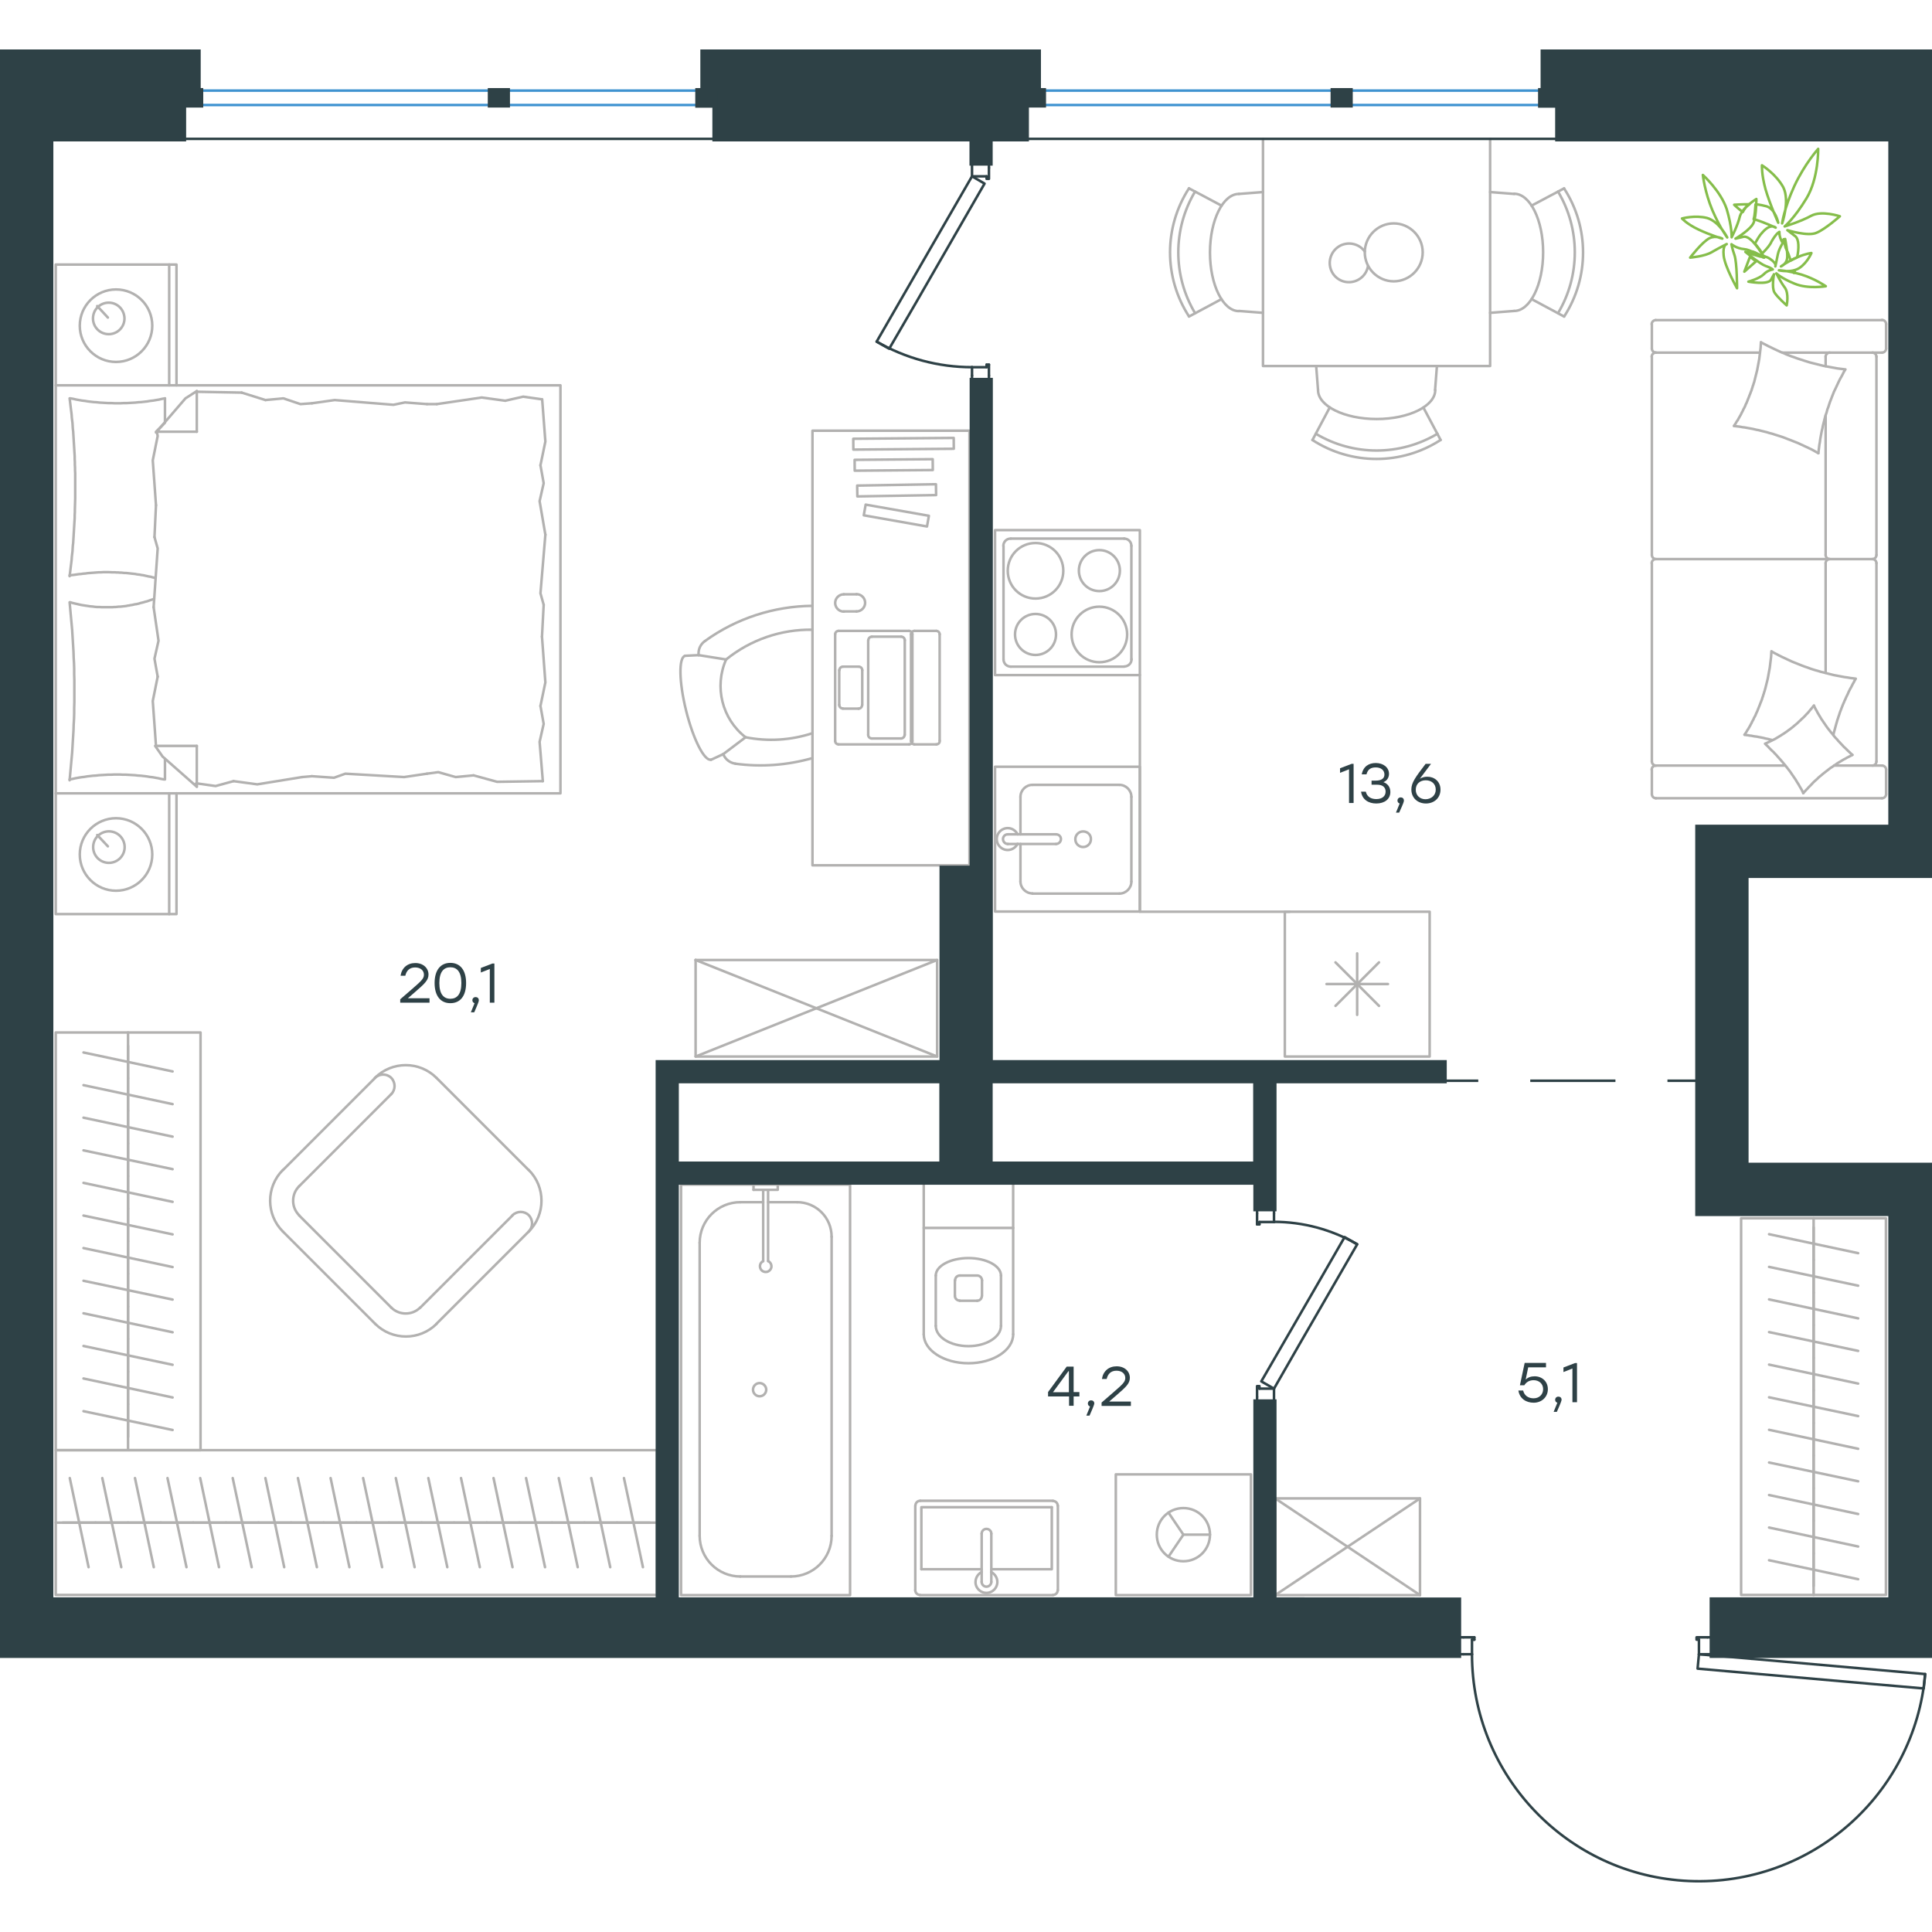 <?xml version="1.0" encoding="utf-8"?>
<!-- Generator: Adobe Illustrator 26.5.0, SVG Export Plug-In . SVG Version: 6.00 Build 0)  -->
<svg version="1.1" id="Слой_1" xmlns="http://www.w3.org/2000/svg" xmlns:xlink="http://www.w3.org/1999/xlink" x="0px" y="0px"
	 viewBox="0 0 1140.7 1082.3" style="enable-background:new 0 0 1140.7 1082.3;" xml:space="preserve" width="200" height="200">
<style type="text/css">
	.st0{fill:none;stroke:#B2B1B0;stroke-width:1.5;stroke-linecap:round;stroke-linejoin:round;stroke-miterlimit:10;}
	.st1{fill:none;stroke:#B2B1B0;stroke-width:1.5;stroke-linecap:round;stroke-linejoin:round;stroke-miterlimit:10;}
	.st2{fill:none;stroke:#B2B1B0;stroke-width:1.5;stroke-linecap:round;stroke-linejoin:round;stroke-miterlimit:10.001;}
	.st3{fill:none;stroke:#2E4146;stroke-width:1.5;stroke-linecap:round;stroke-linejoin:round;stroke-miterlimit:10;}
	.st4{fill:none;stroke:#3F93D0;stroke-width:1.5;stroke-linecap:round;stroke-linejoin:round;stroke-miterlimit:22.926;}
	.st5{fill:none;stroke:#2E4146;stroke-width:1.5;stroke-linecap:round;stroke-linejoin:round;stroke-miterlimit:22.926;}
	.st6{fill:none;stroke:#2E4146;stroke-width:1.5;stroke-miterlimit:22.926;}
	.st7{enable-background:new    ;}
	.st8{fill:#2E4146;}
	.st9{fill-rule:evenodd;clip-rule:evenodd;fill:#2E4146;stroke:#2E4146;stroke-width:3;stroke-miterlimit:10;}
	.st10{fill:none;stroke:#85BD4A;stroke-width:1.5;stroke-linecap:round;stroke-linejoin:round;stroke-miterlimit:22.926;}
</style>
<g>
	<line class="st0" x1="1070.8" y1="695.5" x2="1070.8" y2="714.7"/>
	<line class="st0" x1="1097.1" y1="710.7" x2="1044.5" y2="699.5"/>
	<line class="st0" x1="1070.8" y1="714.7" x2="1070.8" y2="734"/>
	<line class="st0" x1="1097.1" y1="729.9" x2="1044.5" y2="718.8"/>
	<line class="st0" x1="1070.8" y1="734" x2="1070.8" y2="753.2"/>
	<line class="st0" x1="1097.1" y1="749.2" x2="1044.5" y2="738"/>
	<line class="st0" x1="1070.8" y1="753.2" x2="1070.8" y2="772.5"/>
	<line class="st0" x1="1097.1" y1="768.4" x2="1044.5" y2="757.3"/>
	<line class="st0" x1="1070.8" y1="772.5" x2="1070.8" y2="791.7"/>
	<line class="st0" x1="1097.1" y1="787.7" x2="1044.5" y2="776.5"/>
	<line class="st0" x1="1070.8" y1="690.1" x2="1070.8" y2="912.6"/>
	<line class="st0" x1="1070.8" y1="791.7" x2="1070.8" y2="811"/>
	<line class="st0" x1="1097.1" y1="806.9" x2="1044.5" y2="795.8"/>
	<line class="st0" x1="1070.8" y1="811" x2="1070.8" y2="830.2"/>
	<line class="st0" x1="1097.1" y1="826.2" x2="1044.5" y2="815"/>
	<line class="st0" x1="1070.8" y1="830.2" x2="1070.8" y2="849.5"/>
	<line class="st0" x1="1097.1" y1="845.4" x2="1044.5" y2="834.3"/>
	<line class="st0" x1="1070.8" y1="849.5" x2="1070.8" y2="868.7"/>
	<line class="st0" x1="1097.1" y1="864.7" x2="1044.5" y2="853.5"/>
	<line class="st0" x1="1070.8" y1="868.7" x2="1070.8" y2="888"/>
	<line class="st0" x1="1097.1" y1="883.9" x2="1044.5" y2="872.7"/>
	<line class="st0" x1="1070.8" y1="888" x2="1070.8" y2="907.2"/>
	<line class="st0" x1="1097.1" y1="903.2" x2="1044.5" y2="892"/>
	<rect x="1028" y="690.1" class="st0" width="85.5" height="222.4"/>
	<line class="st0" x1="838.4" y1="855.5" x2="752.9" y2="912.6"/>
	<polyline class="st0" points="752.9,912.6 752.9,855.5 838.4,912.6 	"/>
	<polyline class="st0" points="752.9,855.5 838.4,855.5 838.4,912.6 752.9,912.6 	"/>
	<line class="st0" x1="788.5" y1="564.7" x2="814.2" y2="539"/>
	<line class="st0" x1="814.2" y1="564.7" x2="788.5" y2="539"/>
	<line class="st0" x1="783.2" y1="551.8" x2="819.5" y2="551.8"/>
	<line class="st0" x1="801.3" y1="570" x2="801.3" y2="533.7"/>
	<rect x="758.6" y="509.1" class="st0" width="85.5" height="85.5"/>
	<path class="st0" d="M649.1,329c-9.1,0-16.4,7.3-16.4,16.4s7.3,16.4,16.4,16.4c9.1,0,16.4-7.3,16.4-16.4S658.1,329,649.1,329z"/>
	<path class="st0" d="M649.1,295.6c-6.7,0-12.1,5.4-12.1,12.1s5.4,12.1,12.1,12.1c6.7,0,12.1-5.4,12.1-12.1
		C661.2,301.1,655.8,295.6,649.1,295.6z"/>
	<path class="st0" d="M611.4,291.4c-9.1,0-16.4,7.3-16.4,16.4s7.3,16.4,16.4,16.4c9.1,0,16.4-7.3,16.4-16.4S620.5,291.4,611.4,291.4
		z"/>
	<path class="st0" d="M611.4,333.3c-6.7,0-12.1,5.4-12.1,12.1s5.4,12.1,12.1,12.1c6.7,0,12.1-5.4,12.1-12.1S618.1,333.3,611.4,333.3
		z"/>
	<path class="st0" d="M668,293.1c0-2.4-1.9-4.3-4.3-4.3"/>
	<path class="st0" d="M663.8,364.3c2.4,0,4.3-1.9,4.3-4.3"/>
	<path class="st0" d="M596.7,288.8c-2.4,0-4.3,1.9-4.3,4.3"/>
	<path class="st0" d="M592.5,360.1c0,2.4,1.9,4.3,4.3,4.3"/>
	<line class="st0" x1="668" y1="293.1" x2="668" y2="360.1"/>
	<line class="st0" x1="596.8" y1="288.8" x2="663.8" y2="288.8"/>
	<line class="st0" x1="592.5" y1="360.1" x2="592.5" y2="293.1"/>
	<line class="st0" x1="663.8" y1="364.4" x2="596.8" y2="364.4"/>
	<rect x="587.5" y="283.8" class="st0" width="85.5" height="85.6"/>
	<line class="st0" x1="602.5" y1="441.3" x2="602.5" y2="463.4"/>
	<path class="st0" d="M639.5,461.7c-2.6,0-4.6,2.1-4.6,4.6c0,2.6,2.1,4.6,4.6,4.6c2.6,0,4.6-2.1,4.6-4.6
		C644.2,463.7,642.1,461.7,639.5,461.7z"/>
	<path class="st0" d="M623.5,469.1c1.6,0,2.9-1.3,2.9-2.9s-1.3-2.8-2.9-2.8"/>
	<line class="st0" x1="595" y1="463.4" x2="623.5" y2="463.4"/>
	<path class="st0" d="M595,463.4c-1.6,0-2.8,1.3-2.8,2.8c0,1.6,1.3,2.9,2.8,2.9"/>
	<line class="st0" x1="595" y1="469.1" x2="623.5" y2="469.1"/>
	<path class="st0" d="M600.8,463.4c-1.3-2.7-4.3-4.2-7.3-3.5c-2.9,0.7-5,3.3-5,6.3s2.1,5.6,5,6.3c2.9,0.7,6-0.8,7.3-3.5"/>
	<path class="st0" d="M609.6,434.2c-3.9,0-7.1,3.2-7.1,7.1"/>
	<path class="st0" d="M602.5,491.2c0,3.9,3.2,7.1,7.1,7.1"/>
	<path class="st0" d="M668,441.3c0-3.9-3.2-7.1-7.1-7.1"/>
	<path class="st0" d="M660.9,498.4c3.9,0,7.1-3.2,7.1-7.1"/>
	<line class="st0" x1="609.6" y1="434.2" x2="660.9" y2="434.2"/>
	<line class="st0" x1="668" y1="441.3" x2="668" y2="491.2"/>
	<line class="st0" x1="660.9" y1="498.4" x2="609.6" y2="498.4"/>
	<line class="st0" x1="602.5" y1="491.2" x2="602.5" y2="469.1"/>
	<rect x="587.5" y="423.5" class="st0" width="85.5" height="85.5"/>
	<path class="st0" d="M919.9,155.7c13.2-22.1,13.2-49.7,0-71.8"/>
	<path class="st0" d="M923.5,157.7c14.9-23,14.9-52.6,0-75.6"/>
	<line class="st0" x1="904.3" y1="147.4" x2="923.5" y2="157.7"/>
	<line class="st0" x1="904.3" y1="92.2" x2="923.5" y2="82"/>
	<line class="st0" x1="894" y1="85.3" x2="879.8" y2="84.2"/>
	<line class="st0" x1="894" y1="154.4" x2="879.8" y2="155.5"/>
	<path class="st0" d="M894,154.4c9.4,0,17.1-15.5,17.1-34.6s-7.7-34.6-17.1-34.6"/>
	<path class="st0" d="M776.9,226.9c22.1,13.2,49.7,13.2,71.8,0"/>
	<path class="st0" d="M774.9,230.6c23,14.9,52.6,14.9,75.6,0"/>
	<line class="st0" x1="785.1" y1="211.4" x2="774.9" y2="230.6"/>
	<line class="st0" x1="840.4" y1="211.4" x2="850.6" y2="230.6"/>
	<line class="st0" x1="847.3" y1="201.1" x2="848.4" y2="186.9"/>
	<line class="st0" x1="778.2" y1="201.1" x2="777.1" y2="186.9"/>
	<path class="st0" d="M778.2,201.1c0,9.4,15.5,17.1,34.6,17.1s34.6-7.7,34.6-17.1"/>
	<path class="st0" d="M705.6,83.9c-13.2,22.1-13.2,49.7,0,71.8"/>
	<path class="st0" d="M702,82c-14.9,23-14.9,52.6,0,75.6"/>
	<line class="st0" x1="721.2" y1="92.2" x2="702" y2="82"/>
	<line class="st0" x1="721.2" y1="147.4" x2="702" y2="157.7"/>
	<line class="st0" x1="731.5" y1="154.4" x2="745.7" y2="155.5"/>
	<line class="st0" x1="731.5" y1="85.3" x2="745.7" y2="84.2"/>
	<path class="st0" d="M731.5,85.3c-9.4,0-17.1,15.5-17.1,34.6s7.7,34.6,17.1,34.6"/>
	<path class="st0" d="M805.8,119.3c-3.2-4.4-9-5.9-14-3.7c-4.9,2.3-7.6,7.7-6.4,13c1.2,5.3,6,9,11.4,8.8c5.4-0.2,10-4.1,10.9-9.5"/>
	<path class="st0" d="M805.8,119.8c0,9.4,7.7,17.1,17.1,17.1c9.4,0,17.1-7.7,17.1-17.1s-7.7-17.1-17.1-17.1S805.8,110.4,805.8,119.8
		z"/>
	<polyline class="st0" points="745.7,52.8 745.7,186.9 879.8,186.9 879.8,52.8 	"/>
	<line class="st0" x1="116.2" y1="202.1" x2="142.7" y2="202.6"/>
	<polyline class="st0" points="92.1,269.1 90.2,242.6 93.1,228.2 92.6,225.7 	"/>
	<polyline class="st0" points="92.1,411.2 90.2,384.7 93.1,370.3 	"/>
	<polyline class="st0" points="90.7,329.3 93.1,294.6 91.2,287.9 	"/>
	<polyline class="st0" points="93.1,370.3 91.2,359.7 93.6,349.1 90.7,329.3 	"/>
	<line class="st0" x1="91.2" y1="287.9" x2="92.1" y2="269.1"/>
	<polyline class="st0" points="97.4,206 95.7,206.3 94,206.7 92.2,207 90.5,207.3 88.7,207.5 87,207.8 85.2,208 83.5,208.2 
		81.7,208.3 79.9,208.5 78.2,208.6 76.4,208.7 74.7,208.8 72.9,208.8 71.2,208.9 69.5,208.9 67.7,208.9 65.9,208.8 64.1,208.8 
		62.3,208.7 60.6,208.6 58.8,208.5 57.1,208.3 55.3,208.2 53.6,208 51.9,207.8 50.1,207.5 48.4,207.3 46.7,207 45,206.7 43.3,206.3 
		41.5,206 	"/>
	<polyline class="st0" points="41.1,206 41.3,207.6 41.5,209.2 41.7,210.9 41.9,212.5 42.1,214.1 42.3,215.8 42.4,217.4 42.6,219 
		42.8,220.6 42.9,222.3 43,223.9 43.2,225.5 43.3,227.2 43.4,228.8 43.5,230.4 43.6,232.1 43.7,233.7 43.8,235.3 43.9,237 44,238.6 
		44.1,240.3 44.1,241.9 44.2,243.6 44.2,245.2 44.3,246.9 44.3,248.5 44.4,250.2 44.4,251.8 44.4,255.2 44.4,258.5 44.4,261.8 
		44.4,265 44.3,268.3 44.2,271.6 44.2,273.2 44.1,274.9 44.1,276.5 44,278.2 43.9,279.8 43.8,281.5 43.7,283.1 43.6,284.8 
		43.5,286.4 43.4,288.1 43.3,289.7 43.2,291.4 43,293 42.9,294.7 42.8,296.3 42.6,297.9 42.4,299.6 42.3,301.2 42.1,302.9 
		41.9,304.5 41.7,306.1 41.5,307.8 41.3,309.4 41.1,311 	"/>
	<polyline class="st0" points="178.4,429.6 151.9,433.9 137.9,432 	"/>
	<polyline class="st0" points="137.9,432 127.3,434.9 116.7,433.4 115.7,433.4 	"/>
	<line class="st0" x1="184.2" y1="429.1" x2="178.4" y2="429.6"/>
	<polyline class="st0" points="252.1,427.6 238.6,429.6 203.9,427.6 197.2,430 184.2,429.1 	"/>
	<polyline class="st0" points="320.5,432 293.5,432.4 279.6,428.6 	"/>
	<polyline class="st0" points="279.6,428.6 269,429.6 258.8,426.7 252.1,427.6 	"/>
	<polyline class="st0" points="257.9,209.4 284.4,205.5 298.3,207.4 	"/>
	<polyline class="st0" points="298.3,207.4 308.9,205 319.5,206.5 	"/>
	<line class="st0" x1="252.1" y1="209.4" x2="257.9" y2="209.4"/>
	<polyline class="st0" points="184.2,208.9 197.6,207 232.3,209.8 239.1,208.4 252.1,209.4 	"/>
	<line class="st0" x1="142.7" y1="202.6" x2="156.7" y2="207"/>
	<polyline class="st0" points="156.7,207 167.3,206 177.4,209.4 184.2,208.9 	"/>
	<polyline class="st0" points="41.1,310.5 43.8,310.2 46.5,309.8 47.8,309.7 49.2,309.5 50.5,309.4 51.8,309.2 53.2,309.1 54.5,309 
		55.8,308.9 57.1,308.8 58.4,308.7 59.7,308.7 61,308.6 62.3,308.6 64.1,308.6 66,308.7 67,308.7 67.9,308.7 68.8,308.8 69.8,308.8 
		70.7,308.9 71.6,308.9 72.5,309 73.5,309.1 74.4,309.1 75.3,309.2 76.2,309.3 77.1,309.4 78,309.5 79,309.6 79.9,309.7 80.8,309.9 
		81.7,310 82.6,310.1 83.5,310.3 84.4,310.4 85.3,310.6 86.2,310.8 87.1,311 88,311.2 88.9,311.3 89.8,311.6 90.7,311.8 91.6,312 	
		"/>
	<polyline class="st0" points="41.1,431 42.8,430.7 44.5,430.3 46.2,430 48,429.7 49.8,429.5 51.5,429.2 53.3,429 55,428.8 
		56.8,428.7 58.5,428.5 60.3,428.4 62.1,428.3 63.8,428.2 65.5,428.2 67.3,428.1 69,428.1 70.8,428.1 72.6,428.2 74.4,428.2 
		76.1,428.3 77.9,428.4 79.7,428.5 81.4,428.7 83.2,428.8 84.9,429 86.6,429.2 88.3,429.5 90.1,429.7 91.8,430 93.5,430.3 
		95.2,430.7 96.9,431 	"/>
	<polyline class="st0" points="91,324.4 90.1,324.7 89.2,325 88.3,325.3 87.5,325.6 86.6,325.9 85.7,326.1 84.8,326.4 84,326.6 
		83.1,326.8 82.2,327.1 81.4,327.3 80.5,327.5 79.6,327.6 78.8,327.8 77.9,328 77.1,328.1 76.2,328.3 75.3,328.4 74.5,328.6 
		73.6,328.7 72.7,328.8 71.8,328.9 71,329 70.1,329 69.2,329.1 68.3,329.2 67.4,329.2 66.5,329.3 65.5,329.3 64.6,329.3 63.7,329.3 
		62.7,329.3 61.4,329.3 60,329.3 58.7,329.2 57.3,329.2 56,329.1 54.6,328.9 53.3,328.8 52,328.6 50.6,328.4 49.3,328.2 48,328 
		46.7,327.7 45.4,327.4 44.1,327.1 42.8,326.8 41.5,326.4 	"/>
	<polyline class="st0" points="41.1,326.4 41.4,329.7 41.7,333 42,336.2 42.3,339.5 42.6,342.7 42.8,346 43,349.2 43.2,352.5 
		43.4,355.8 43.5,359.1 43.7,362.4 43.8,365.7 43.8,369 43.9,372.3 43.9,375.6 43.9,379 43.9,382.2 43.9,385.5 43.8,388.8 43.8,392 
		43.7,395.3 43.5,398.6 43.4,401.9 43.2,405.2 43,408.5 42.8,411.8 42.6,415.1 42.3,418.4 42,421.7 41.7,425 41.4,428.2 41.1,431.5 
			"/>
	<polyline class="st0" points="320,346.7 322,373.7 319.1,387.6 	"/>
	<polyline class="st0" points="319.1,387.6 321,398.2 318.6,408.8 320.5,432 	"/>
	<polyline class="st0" points="320.1,206.5 322,231.5 319.1,245.5 	"/>
	<polyline class="st0" points="322,286.5 319.1,321.1 321,327.9 	"/>
	<polyline class="st0" points="319.1,245.5 321,256.1 318.6,266.7 322,286.5 	"/>
	<line class="st0" x1="321" y1="327.9" x2="320" y2="346.7"/>
	<line class="st0" x1="116.2" y1="435.3" x2="116.2" y2="411.2"/>
	<polyline class="st0" points="92.1,226.2 109.5,206 116.2,201.7 	"/>
	<line class="st0" x1="92.1" y1="411.2" x2="116.2" y2="411.2"/>
	<line class="st0" x1="97.4" y1="206" x2="97.4" y2="220"/>
	<polyline class="st0" points="116.2,435.3 96,417.5 91.6,411.2 	"/>
	<line class="st0" x1="116.2" y1="201.7" x2="116.2" y2="225.7"/>
	<polyline class="st0" points="97.4,220.4 92.1,225.7 116.2,225.7 	"/>
	<line class="st0" x1="97.4" y1="418.8" x2="97.4" y2="431"/>
	<line class="st0" x1="63.7" y1="158.3" x2="57.4" y2="151.5"/>
	<path class="st0" d="M64.2,149.5c-5.1,0-9.3,4.1-9.3,9.3c0,5.1,4.1,9.3,9.3,9.3c5.1,0,9.3-4.1,9.3-9.3
		C73.4,153.6,69.3,149.5,64.2,149.5z"/>
	<path class="st0" d="M68.5,141.7c-11.8,0-21.4,9.6-21.4,21.4c0,11.8,9.6,21.4,21.4,21.4s21.4-9.6,21.4-21.4
		C89.9,151.2,80.3,141.7,68.5,141.7z"/>
	<line class="st0" x1="63.7" y1="470.5" x2="57.4" y2="463.8"/>
	
		<ellipse transform="matrix(6.651949e-02 -0.998 0.998 6.651949e-02 -410.029 503.694)" class="st1" cx="64.2" cy="471" rx="9.3" ry="9.3"/>
	<path class="st0" d="M68.5,453.9c-11.8,0-21.4,9.6-21.4,21.4s9.6,21.4,21.4,21.4s21.4-9.6,21.4-21.4S80.3,453.9,68.5,453.9z"/>
	<line class="st0" x1="99.9" y1="198.3" x2="99.9" y2="127"/>
	<line class="st0" x1="99.9" y1="510.5" x2="99.9" y2="439.2"/>
	<polyline class="st0" points="32.9,198.3 32.9,127 104.2,127 104.2,198.3 	"/>
	<polyline class="st0" points="32.9,439.2 32.9,510.5 104.2,510.5 104.2,439.2 	"/>
	<rect x="32.9" y="198.3" class="st0" width="298" height="240.9"/>
	<line class="st0" x1="1052.5" y1="179" x2="1111.2" y2="179"/>
	<line class="st0" x1="1077.9" y1="298.5" x2="1077.9" y2="215.9"/>
	<line class="st0" x1="1082.9" y1="422.8" x2="1111.2" y2="422.8"/>
	<polyline class="st0" points="1093.7,416.5 1092.6,417.1 1091.6,417.6 1090.6,418.1 1089.6,418.7 1088.6,419.2 1087.6,419.8 
		1086.6,420.4 1085.6,421 1084.6,421.6 1083.7,422.3 1082.7,422.9 1081.8,423.6 1080.8,424.2 1079.9,424.9 1079,425.6 1078.1,426.3 
		1077.2,427 1076.3,427.7 1075.4,428.5 1074.5,429.2 1073.6,430 1072.8,430.8 1072,431.5 1071.1,432.3 1070.3,433.1 1069.5,434 
		1068.7,434.8 1067.9,435.6 1067.1,436.5 1066.3,437.3 1065.5,438.2 1064.7,439.1 	"/>
	<polyline class="st0" points="1046.3,407.7 1045.3,407.5 1044.3,407.2 1043.3,407 1042.3,406.8 1041.2,406.5 1040.2,406.3 
		1039.2,406.1 1038.1,405.9 1037.1,405.7 1036.1,405.6 1035,405.4 1034,405.2 1033,405.1 1032,404.9 1031,404.8 1030,404.6 	"/>
	<polyline class="st0" points="1071,387.4 1071.5,388.5 1072,389.5 1072.6,390.5 1073.1,391.5 1073.7,392.5 1074.3,393.5 
		1074.9,394.5 1075.5,395.5 1076.2,396.5 1076.8,397.4 1077.5,398.4 1078.1,399.3 1078.8,400.3 1079.5,401.2 1080.2,402.1 
		1080.9,403 1081.7,403.9 1082.4,404.8 1083.1,405.7 1083.9,406.6 1084.7,407.4 1085.4,408.3 1086.2,409.1 1087,410 1087.8,410.8 
		1088.6,411.7 1089.5,412.5 1090.3,413.3 1091.1,414.1 1092,414.9 1092.8,415.7 1093.7,416.5 	"/>
	<polyline class="st0" points="1039.7,172.9 1041.2,173.7 1042.6,174.4 1044.1,175.2 1045.6,175.9 1047,176.6 1048.5,177.3 
		1050,178 1051.5,178.7 1053.1,179.3 1054.6,180 1056.1,180.6 1057.7,181.2 1059.2,181.7 1060.8,182.3 1062.3,182.8 1063.9,183.3 
		1065.4,183.8 1067,184.3 1068.6,184.8 1070.2,185.2 1071.8,185.6 1073.4,186 1075,186.4 1076.6,186.8 1078.2,187.1 1079.8,187.4 
		1081.4,187.7 1083.1,188 1084.7,188.3 1086.3,188.5 1087.9,188.7 1089.6,188.9 1088.7,190.3 1088,191.7 1087.2,193.2 1086.4,194.6 
		1085.7,196 1085,197.5 1084.3,199 1083.6,200.5 1082.9,201.9 1082.3,203.4 1081.7,204.9 1081.1,206.5 1080.5,208 1080,209.5 
		1079.5,211.1 1078.9,212.6 1078.5,214.2 1078,215.7 1077.5,217.3 1077.1,218.9 1076.7,220.5 1076.3,222.1 1076,223.7 1075.6,225.3 
		1075.3,226.9 1075,228.5 1074.7,230.2 1074.5,231.8 1074.2,233.4 1074,235.1 1073.8,236.7 1073.6,238.4 	"/>
	<polyline class="st0" points="1030,404.6 1030.5,403.9 1030.9,403.3 1031.3,402.6 1031.7,401.9 1032.2,401.2 1032.6,400.5 
		1033,399.8 1033.4,399.1 1033.8,398.3 1034.2,397.6 1034.5,396.9 1034.9,396.2 1035.3,395.5 1035.6,394.7 1036,394 1036.4,393.3 
		1036.7,392.5 1037,391.8 1037.4,391 1037.7,390.3 1038,389.5 1038.3,388.8 1038.6,388 1038.9,387.3 1039.2,386.5 1039.5,385.7 
		1039.8,385 1040.1,384.2 1040.4,383.4 1040.6,382.6 1040.9,381.9 1041.1,381.1 1041.4,380.3 1041.6,379.5 1041.9,378.7 
		1042.1,377.9 1042.3,377.2 1042.5,376.4 1042.9,374.8 1043.3,373.2 1043.7,371.6 1044,370 1044.3,368.3 1044.6,366.7 1044.9,365.1 
		1045.1,363.5 1045.3,361.8 1045.5,360.2 1045.7,358.5 1045.8,356.9 1045.9,355.3 	"/>
	<polyline class="st0" points="1046.3,355.6 1047.7,356.4 1049.1,357.1 1050.6,357.9 1052,358.6 1053.5,359.3 1055,360 
		1056.5,360.7 1058,361.4 1059.5,362 1061,362.6 1062.5,363.2 1064,363.8 1065.6,364.4 1067.1,364.9 1068.7,365.5 1070.2,366 
		1071.8,366.5 1073.3,366.9 1074.9,367.4 1076.5,367.8 1078.1,368.2 1079.6,368.6 1081.2,369 1082.8,369.4 1084.4,369.7 1086,370 
		1087.6,370.3 1089.2,370.6 1090.8,370.8 1092.5,371.1 1094.1,371.3 1095.7,371.5 1095.1,372.5 1094.6,373.5 1094,374.5 
		1093.5,375.5 1093,376.5 1092.4,377.5 1091.9,378.5 1091.4,379.5 1091,380.5 1090.5,381.5 1090,382.5 1089.6,383.5 1089.1,384.5 
		1088.7,385.5 1088.2,386.6 1087.8,387.6 1087.4,388.6 1087,389.7 1086.6,390.7 1086.2,391.8 1085.9,392.8 1085.5,393.9 
		1085.2,394.9 1084.8,396 1084.5,397.1 1084.2,398.1 1083.9,399.2 1083.6,400.3 1083.3,401.4 1083,402.5 1082.7,403.6 1082.5,404.7 
			"/>
	<polyline class="st0" points="1023.8,222.3 1024.2,221.6 1024.7,220.9 1025.1,220.2 1025.5,219.5 1026,218.9 1026.4,218.1 
		1026.8,217.4 1027.2,216.7 1027.6,216 1028,215.3 1028.3,214.6 1028.7,213.9 1029.1,213.1 1029.4,212.4 1029.8,211.7 1030.2,210.9 
		1030.5,210.2 1030.8,209.4 1031.2,208.7 1031.5,207.9 1031.8,207.2 1032.1,206.4 1032.4,205.7 1032.7,204.9 1033,204.1 
		1033.3,203.4 1033.6,202.6 1033.9,201.8 1034.2,201.1 1034.4,200.3 1034.7,199.5 1034.9,198.7 1035.2,198 1035.4,197.2 
		1035.7,196.4 1035.9,195.6 1036.1,194.8 1036.3,194 1036.7,192.4 1037.1,190.8 1037.5,189.2 1037.8,187.6 1038.1,186 1038.4,184.4 
		1038.7,182.7 1038.9,181.1 1039.1,179.5 1039.3,177.8 1039.5,176.2 1039.6,174.5 1039.7,172.9 	"/>
	<polyline class="st0" points="1064.7,439.1 1064.2,438 1063.7,437 1063.1,436 1062.5,435 1061.9,433.9 1061.3,433 1060.7,432 
		1060.1,431 1059.4,430 1058.8,429.1 1058.1,428.1 1057.5,427.2 1056.8,426.2 1056.1,425.3 1055.4,424.4 1054.7,423.5 1054,422.6 
		1053.2,421.7 1052.5,420.8 1051.7,419.9 1051,419.1 1050.2,418.2 1049.4,417.3 1048.7,416.5 1047.9,415.7 1047.1,414.8 1046.2,414 
		1045.4,413.2 1044.6,412.4 1043.8,411.5 1042.9,410.7 1042.1,409.9 1043.1,409.5 1044.1,409 1045.2,408.5 1046.2,408 1047.2,407.5 
		1048.2,407 1049.2,406.4 1050.2,405.8 1051.2,405.2 1052.1,404.6 1053.1,404 1054.1,403.3 1055,402.7 1055.9,402 1056.9,401.3 
		1057.8,400.6 1058.7,399.9 1059.6,399.1 1060.5,398.4 1061.4,397.6 1062.2,396.8 1063.1,396 1063.9,395.2 1064.8,394.4 
		1065.6,393.6 1066.4,392.7 1067.2,391.9 1068,391 1068.7,390.1 1069.5,389.2 1070.2,388.3 1071,387.4 	"/>
	<polyline class="st0" points="1073.6,238.4 1072.2,237.6 1070.8,236.8 1069.3,236 1067.8,235.3 1066.3,234.6 1064.8,233.9 
		1063.3,233.2 1061.8,232.5 1060.3,231.9 1058.8,231.3 1057.3,230.7 1055.7,230.1 1054.2,229.5 1052.6,228.9 1051.1,228.4 
		1049.5,227.9 1047.9,227.4 1046.4,226.9 1044.8,226.5 1043.2,226 1041.6,225.6 1040,225.2 1038.4,224.8 1036.8,224.5 1035.2,224.1 
		1033.6,223.8 1031.9,223.5 1030.3,223.2 1028.7,223 1027.1,222.7 1025.4,222.5 1023.8,222.3 	"/>
	<path class="st0" d="M1080.3,300.9c-1.3,0-2.4,1.1-2.4,2.4"/>
	<line class="st0" x1="1077.9" y1="303.3" x2="1077.9" y2="368.1"/>
	<path class="st0" d="M1080.3,179c-1.3,0-2.4,1.1-2.4,2.4"/>
	<path class="st0" d="M1077.9,298.5c0,1.3,1.1,2.4,2.4,2.4"/>
	<line class="st0" x1="1077.9" y1="187" x2="1077.9" y2="181.4"/>
	<path class="st0" d="M1105.5,422.8c1.3,0,2.4-1.1,2.4-2.4"/>
	<path class="st0" d="M975.3,420.4c0,1.3,1.1,2.4,2.4,2.4"/>
	<path class="st0" d="M1107.9,303.3c0-1.3-1.1-2.4-2.4-2.4"/>
	<path class="st0" d="M977.6,300.9c-1.3,0-2.4,1.1-2.4,2.4"/>
	<line class="st0" x1="1107.9" y1="303.3" x2="1107.9" y2="420.4"/>
	<line class="st0" x1="975.3" y1="420.4" x2="975.3" y2="303.3"/>
	<path class="st0" d="M1107.9,181.4c0-1.3-1.1-2.4-2.4-2.4"/>
	<path class="st0" d="M977.6,179c-1.3,0-2.4,1.1-2.4,2.4"/>
	<path class="st0" d="M1111.2,179c1.3,0,2.4-1.1,2.4-2.4"/>
	<path class="st0" d="M1105.5,300.9c1.3,0,2.4-1.1,2.4-2.4"/>
	<path class="st0" d="M975.3,298.5c0,1.3,1.1,2.4,2.4,2.4"/>
	<path class="st0" d="M975.3,439.7c0,1.3,1.1,2.4,2.4,2.4"/>
	<path class="st0" d="M977.6,422.8c-1.3,0-2.4,1.1-2.4,2.4"/>
	<path class="st0" d="M1111.2,442.1c1.3,0,2.4-1.1,2.4-2.4"/>
	<path class="st0" d="M1113.6,425.2c0-1.3-1.1-2.4-2.4-2.4"/>
	<path class="st0" d="M1113.6,162.1c0-1.3-1.1-2.4-2.4-2.4"/>
	<path class="st0" d="M975.3,176.6c0,1.3,1.1,2.4,2.4,2.4"/>
	<path class="st0" d="M977.6,159.8c-1.3,0-2.4,1.1-2.4,2.4"/>
	<line class="st0" x1="1107.9" y1="298.5" x2="1107.9" y2="181.4"/>
	<line class="st0" x1="977.6" y1="300.9" x2="1105.5" y2="300.9"/>
	<line class="st0" x1="975.3" y1="181.4" x2="975.3" y2="298.5"/>
	<line class="st0" x1="1111.2" y1="442.1" x2="977.6" y2="442.1"/>
	<line class="st0" x1="975.3" y1="439.7" x2="975.3" y2="425.2"/>
	<line class="st0" x1="977.6" y1="422.8" x2="1053.9" y2="422.8"/>
	<line class="st0" x1="1113.6" y1="425.2" x2="1113.6" y2="439.7"/>
	<line class="st0" x1="1039" y1="179" x2="977.6" y2="179"/>
	<line class="st0" x1="975.3" y1="176.6" x2="975.3" y2="162.1"/>
	<line class="st0" x1="977.6" y1="159.8" x2="1111.2" y2="159.8"/>
	<line class="st0" x1="1113.6" y1="162.1" x2="1113.6" y2="176.6"/>
	<line class="st0" x1="75.6" y1="819.2" x2="75.6" y2="799.9"/>
	<line class="st0" x1="49.3" y1="804" x2="101.9" y2="815.1"/>
	<line class="st0" x1="75.6" y1="799.9" x2="75.6" y2="780.7"/>
	<line class="st0" x1="49.3" y1="784.7" x2="101.9" y2="795.9"/>
	<line class="st0" x1="75.6" y1="780.7" x2="75.6" y2="761.4"/>
	<line class="st0" x1="49.3" y1="765.5" x2="101.9" y2="776.6"/>
	<line class="st0" x1="75.6" y1="761.4" x2="75.6" y2="742.2"/>
	<line class="st0" x1="49.3" y1="746.2" x2="101.9" y2="757.4"/>
	<line class="st0" x1="75.6" y1="742.2" x2="75.6" y2="722.9"/>
	<line class="st0" x1="49.3" y1="727" x2="101.9" y2="738.1"/>
	<line class="st0" x1="75.6" y1="722.9" x2="75.6" y2="703.7"/>
	<line class="st0" x1="49.3" y1="707.7" x2="101.9" y2="718.9"/>
	<line class="st0" x1="75.6" y1="827" x2="75.6" y2="580.4"/>
	<line class="st0" x1="75.6" y1="703.7" x2="75.6" y2="684.4"/>
	<line class="st0" x1="49.3" y1="688.5" x2="101.9" y2="699.6"/>
	<line class="st0" x1="75.6" y1="684.4" x2="75.6" y2="665.2"/>
	<line class="st0" x1="49.3" y1="669.2" x2="101.9" y2="680.4"/>
	<line class="st0" x1="75.6" y1="665.2" x2="75.6" y2="645.9"/>
	<line class="st0" x1="49.3" y1="650" x2="101.9" y2="661.1"/>
	<line class="st0" x1="75.6" y1="645.9" x2="75.6" y2="626.7"/>
	<line class="st0" x1="49.3" y1="630.7" x2="101.9" y2="641.9"/>
	<line class="st0" x1="75.6" y1="626.7" x2="75.6" y2="607.4"/>
	<line class="st0" x1="49.3" y1="611.5" x2="101.9" y2="622.7"/>
	<line class="st0" x1="75.6" y1="607.4" x2="75.6" y2="588.2"/>
	<line class="st0" x1="49.3" y1="592.2" x2="101.9" y2="603.4"/>
	<rect x="32.9" y="580.4" class="st0" width="85.5" height="246.6"/>
	<line class="st0" x1="37.1" y1="869.8" x2="56.4" y2="869.8"/>
	<line class="st0" x1="52.3" y1="896.1" x2="41.2" y2="843.5"/>
	<line class="st0" x1="56.4" y1="869.8" x2="75.6" y2="869.8"/>
	<line class="st0" x1="71.6" y1="896.1" x2="60.4" y2="843.5"/>
	<line class="st0" x1="75.6" y1="869.8" x2="94.9" y2="869.8"/>
	<line class="st0" x1="90.8" y1="896.1" x2="79.7" y2="843.5"/>
	<line class="st0" x1="94.9" y1="869.8" x2="114.1" y2="869.8"/>
	<line class="st0" x1="110.1" y1="896.1" x2="98.9" y2="843.5"/>
	<line class="st0" x1="114.1" y1="869.8" x2="133.4" y2="869.8"/>
	<line class="st0" x1="129.3" y1="896.1" x2="118.2" y2="843.5"/>
	<line class="st0" x1="133.4" y1="869.8" x2="152.6" y2="869.8"/>
	<line class="st0" x1="148.6" y1="896.1" x2="137.4" y2="843.5"/>
	<line class="st0" x1="152.6" y1="869.8" x2="171.9" y2="869.8"/>
	<line class="st0" x1="167.8" y1="896.1" x2="156.7" y2="843.5"/>
	<line class="st0" x1="171.9" y1="869.8" x2="191.1" y2="869.8"/>
	<line class="st0" x1="187.1" y1="896.1" x2="175.9" y2="843.5"/>
	<line class="st0" x1="191.1" y1="869.8" x2="210.4" y2="869.8"/>
	<line class="st0" x1="206.3" y1="896.1" x2="195.2" y2="843.5"/>
	<line class="st0" x1="210.4" y1="869.8" x2="229.6" y2="869.8"/>
	<line class="st0" x1="225.6" y1="896.1" x2="214.4" y2="843.5"/>
	<line class="st0" x1="229.6" y1="869.8" x2="248.9" y2="869.8"/>
	<line class="st0" x1="244.8" y1="896.1" x2="233.7" y2="843.5"/>
	<line class="st0" x1="248.9" y1="869.8" x2="268.1" y2="869.8"/>
	<line class="st0" x1="264.1" y1="896.1" x2="252.9" y2="843.5"/>
	<line class="st0" x1="32.9" y1="869.8" x2="387.9" y2="869.8"/>
	<line class="st0" x1="268.1" y1="869.8" x2="287.4" y2="869.8"/>
	<line class="st0" x1="283.3" y1="896.1" x2="272.2" y2="843.5"/>
	<line class="st0" x1="287.4" y1="869.8" x2="306.6" y2="869.8"/>
	<line class="st0" x1="302.6" y1="896.1" x2="291.4" y2="843.5"/>
	<line class="st0" x1="306.6" y1="869.8" x2="325.9" y2="869.8"/>
	<line class="st0" x1="321.8" y1="896.1" x2="310.6" y2="843.5"/>
	<line class="st0" x1="325.9" y1="869.8" x2="345.1" y2="869.8"/>
	<line class="st0" x1="341.1" y1="896.1" x2="329.9" y2="843.5"/>
	<line class="st0" x1="345.1" y1="869.8" x2="364.3" y2="869.8"/>
	<line class="st0" x1="360.3" y1="896.1" x2="349.1" y2="843.5"/>
	<line class="st0" x1="364.3" y1="869.8" x2="383.6" y2="869.8"/>
	<line class="st0" x1="379.6" y1="896.1" x2="368.4" y2="843.5"/>
	<rect x="32.9" y="827" class="st0" width="355" height="85.5"/>
	<path class="st0" d="M440.2,406.1c13.2,2.6,26.7,1.8,39.5-2.4"/>
	<path class="st0" d="M427,416c1.2,3.1,3.9,5.2,7.2,5.7"/>
	<path class="st0" d="M434.2,421.7c15.2,2.1,30.7,0.9,45.5-3.3"/>
	<path class="st0" d="M416.2,349.3c-2.7,1.9-4.1,5.1-3.7,8.4"/>
	<path class="st0" d="M479.7,328.5c-22.8,0.2-45,7.4-63.5,20.8"/>
	<path class="st0" d="M479.7,342.6c-18.5-0.3-36.6,5.9-51,17.6"/>
	<path class="st0" d="M404.5,358c-3.9,1-3.6,15.5,0.6,32.4s10.8,29.9,14.7,28.9"/>
	<line class="st0" x1="427.1" y1="416" x2="419.8" y2="419.4"/>
	<polyline class="st0" points="428.8,360.2 412.5,357.6 404.5,358 	"/>
	<line class="st0" x1="440.2" y1="406.1" x2="427.1" y2="416"/>
	<path class="st0" d="M428.7,360.2c-7.1,16.1-2.4,35.1,11.5,45.9"/>
	
		<rect x="525.8" y="256.3" transform="matrix(0.174 -0.985 0.985 0.174 166.048 748.362)" class="st0" width="6.4" height="37.9"/>
	
		<rect x="504.6" y="242.1" transform="matrix(1 -8.222653e-03 8.222653e-03 1 -1.999 4.347)" class="st2" width="46.1" height="6.4"/>
	<polygon class="st0" points="552.7,263.1 552.6,256.7 506.1,257.5 506.2,263.9 	"/>
	
		<rect x="503.8" y="229.6" transform="matrix(1 -8.226703e-03 8.226703e-03 1 -1.897 4.396)" class="st2" width="59.3" height="6.4"/>
	<path class="st0" d="M498.2,321.7c-2.8,0-5.1,2.3-5.1,5.1c0,2.8,2.3,5.1,5.1,5.1"/>
	<path class="st0" d="M505.7,331.8c2.8,0,5.1-2.3,5.1-5.1c0-2.8-2.3-5.1-5.1-5.1"/>
	<line class="st0" x1="536.7" y1="343.3" x2="495.1" y2="343.3"/>
	<line class="st0" x1="536.7" y1="410.3" x2="495.1" y2="410.3"/>
	<line class="st0" x1="552.8" y1="343.3" x2="539.9" y2="343.3"/>
	<line class="st0" x1="552.8" y1="410.3" x2="539.9" y2="410.3"/>
	<path class="st0" d="M539.9,343.3c-1.1,0-2,0.9-2,2"/>
	<path class="st0" d="M537.9,408.3c0,1.1,0.9,2,2,2"/>
	<path class="st0" d="M554.8,345.3c0-1.1-0.9-2-2-2"/>
	<path class="st0" d="M552.8,410.3c0.6,0,1.1-0.2,1.5-0.6s0.6-1,0.5-1.5"/>
	<line class="st0" x1="537.9" y1="345.3" x2="537.9" y2="408.3"/>
	<line class="st0" x1="554.8" y1="408.1" x2="554.8" y2="345.3"/>
	<line class="st0" x1="505.7" y1="321.7" x2="498.2" y2="321.7"/>
	<line class="st0" x1="498.2" y1="331.8" x2="505.7" y2="331.8"/>
	<path class="st0" d="M497.7,364.4c-1.2,0-2.1,1-2.1,2.1"/>
	<path class="st0" d="M509.1,366.5c0-1.2-1-2.1-2.1-2.1"/>
	<path class="st0" d="M506.9,389.2c1.2,0,2.1-1,2.1-2.1"/>
	<path class="st0" d="M495.5,387c0,1.2,1,2.1,2.1,2.1"/>
	<line class="st0" x1="506.9" y1="364.4" x2="497.7" y2="364.4"/>
	<line class="st0" x1="495.5" y1="366.5" x2="495.5" y2="387"/>
	<line class="st0" x1="497.7" y1="389.2" x2="506.9" y2="389.2"/>
	<line class="st0" x1="509.1" y1="387" x2="509.1" y2="366.5"/>
	<path class="st0" d="M514.8,346.7c-1.2,0-2.1,1-2.1,2.1"/>
	<path class="st0" d="M534.2,348.8c0-1.2-1-2.1-2.1-2.1"/>
	<path class="st0" d="M532,406.8c1.2,0,2.1-1,2.1-2.1"/>
	<path class="st0" d="M512.6,404.7c0,1.2,1,2.1,2.1,2.1"/>
	<line class="st0" x1="532" y1="346.7" x2="514.8" y2="346.7"/>
	<line class="st0" x1="512.6" y1="348.8" x2="512.6" y2="404.7"/>
	<line class="st0" x1="514.8" y1="406.8" x2="532" y2="406.8"/>
	<line class="st0" x1="534.2" y1="404.7" x2="534.2" y2="348.8"/>
	<path class="st0" d="M495.1,343.3c-1.1,0-2,0.9-2,2"/>
	<path class="st0" d="M493.1,408.3c0,1.1,0.9,2,2,2"/>
	<path class="st0" d="M538.7,345.3c0-1.1-0.9-2-2-2"/>
	<path class="st0" d="M536.7,410.3c0.6,0,1.1-0.2,1.5-0.6s0.6-1,0.5-1.5"/>
	<line class="st0" x1="493.1" y1="345.3" x2="493.1" y2="408.3"/>
	<line class="st0" x1="538.7" y1="408.1" x2="538.7" y2="345.3"/>
	<rect x="479.7" y="225.1" class="st0" width="92.7" height="256.6"/>
	<path class="st0" d="M312.2,697.9c2.6-2.6,2.6-6.9,0-9.6c-2.6-2.6-6.9-2.6-9.6,0"/>
	<path class="st0" d="M231,616.8c2.6-2.6,2.6-6.9,0-9.6c-2.6-2.6-6.9-2.6-9.6,0"/>
	<path class="st0" d="M167,661.6c-10,10-10,26.3,0,36.3"/>
	<path class="st0" d="M221.5,752.4c10,10,26.3,10,36.3,0"/>
	<path class="st0" d="M312.2,697.9c10-10,10-26.3,0-36.3"/>
	<path class="st0" d="M257.7,607.2c-10-10-26.3-10-36.3,0"/>
	<path class="st0" d="M231,742.8c4.7,4.7,12.4,4.7,17.1,0"/>
	<path class="st0" d="M176.6,671.2c-4.7,4.7-4.7,12.4,0,17.1"/>
	<line class="st0" x1="221.5" y1="752.4" x2="167" y2="697.9"/>
	<line class="st0" x1="167" y1="661.7" x2="221.5" y2="607.2"/>
	<line class="st0" x1="257.7" y1="607.2" x2="312.2" y2="661.7"/>
	<line class="st0" x1="312.2" y1="697.9" x2="257.7" y2="752.4"/>
	<line class="st0" x1="231" y1="742.8" x2="176.6" y2="688.4"/>
	<line class="st0" x1="176.6" y1="671.2" x2="231" y2="616.8"/>
	<line class="st0" x1="302.6" y1="688.4" x2="248.2" y2="742.8"/>
	<polyline class="st0" points="689.9,863.9 698.7,876.9 689.9,889.9 	"/>
	<line class="st0" x1="698.7" y1="876.9" x2="714.4" y2="876.9"/>
	<path class="st0" d="M683,876.9c0,8.7,7,15.7,15.7,15.7s15.7-7,15.7-15.7s-7-15.7-15.7-15.7S683,868.2,683,876.9z"/>
	<rect x="658.8" y="841.3" class="st0" width="79.8" height="71.3"/>
	<line class="st0" x1="470.6" y1="680.6" x2="453.5" y2="680.6"/>
	<path class="st0" d="M450.6,715.4c-1.4,0.7-2.2,2.2-1.8,3.8c0.3,1.5,1.7,2.6,3.3,2.6s2.9-1.1,3.3-2.6c0.3-1.5-0.4-3.1-1.8-3.8"/>
	<line class="st0" x1="453.5" y1="673.3" x2="453.5" y2="715.4"/>
	<line class="st0" x1="450.6" y1="673.3" x2="450.6" y2="715.4"/>
	<line class="st0" x1="444.9" y1="673.3" x2="444.9" y2="670.2"/>
	<polyline class="st0" points="444.9,673.3 459.2,673.3 459.2,670.2 	"/>
	<path class="st0" d="M448.5,787.4c-2.2,0-3.9,1.8-3.9,3.9c0,2.2,1.8,3.9,3.9,3.9c2.2,0,3.9-1.8,3.9-3.9S450.6,787.4,448.5,787.4z"
		/>
	<path class="st0" d="M491,701c0-11.3-9.1-20.4-20.4-20.4"/>
	<path class="st0" d="M437.1,680.6c-13.2,0-24,10.7-24,24"/>
	<path class="st0" d="M467,901.6c13.2,0,24-10.7,24-24"/>
	<path class="st0" d="M413.1,877.6c0,13.2,10.7,24,24,24"/>
	<line class="st0" x1="437.1" y1="680.6" x2="450.6" y2="680.6"/>
	<line class="st0" x1="491" y1="701" x2="491" y2="877.6"/>
	<line class="st0" x1="467" y1="901.6" x2="437.1" y2="901.6"/>
	<line class="st0" x1="413.1" y1="877.6" x2="413.1" y2="704.5"/>
	<rect x="402.1" y="670.2" class="st0" width="99.8" height="242.4"/>
	<path class="st0" d="M576.9,738.8c1.6,0,2.8-1.3,2.8-2.8"/>
	<path class="st0" d="M563.8,735.9c0,1.6,1.3,2.8,2.8,2.8"/>
	<path class="st0" d="M579.8,726.8c0-1.6-1.3-2.9-2.8-2.9"/>
	<path class="st0" d="M566.7,723.9c-1.6,0-2.8,1.3-2.8,2.9"/>
	<line class="st0" x1="579.8" y1="726.8" x2="579.8" y2="735.9"/>
	<line class="st0" x1="576.9" y1="738.8" x2="566.7" y2="738.8"/>
	<line class="st0" x1="563.8" y1="735.9" x2="563.8" y2="726.8"/>
	<line class="st0" x1="566.7" y1="723.9" x2="576.9" y2="723.9"/>
	<path class="st0" d="M591,723.9c0-5.7-8.6-10.3-19.2-10.3s-19.3,4.6-19.3,10.3"/>
	<line class="st0" x1="591" y1="753.6" x2="591" y2="723.9"/>
	<path class="st0" d="M552.5,753.6c0,6.6,8.6,12,19.3,12c10.6,0,19.2-5.4,19.2-12"/>
	<line class="st0" x1="552.5" y1="753.6" x2="552.5" y2="723.9"/>
	<path class="st0" d="M545.4,758.6c0,9.4,11.8,17.1,26.4,17.1s26.4-7.7,26.4-17.1"/>
	<line class="st0" x1="598.2" y1="758.6" x2="598.2" y2="695.8"/>
	<line class="st0" x1="545.4" y1="758.6" x2="545.4" y2="695.8"/>
	<polyline class="st0" points="598.2,668.8 598.2,695.8 545.4,695.8 545.4,668.8 	"/>
	<line class="st0" x1="579.6" y1="897.3" x2="544" y2="897.3"/>
	<polyline class="st0" points="585.3,897.3 621,897.3 621,860.7 	"/>
	<polyline class="st0" points="621,860.7 544,860.7 544,897.3 	"/>
	<path class="st0" d="M543.3,856.9c-1.6,0-2.8,1.3-2.8,2.8"/>
	<path class="st0" d="M624.5,859.8c0-1.6-1.3-2.8-2.8-2.8"/>
	<path class="st0" d="M540.4,909.7c0,1.6,1.3,2.8,2.8,2.8"/>
	<path class="st0" d="M621.7,912.5c1.6,0,2.8-1.3,2.8-2.8"/>
	<path class="st0" d="M585.3,876.3c0-1.6-1.3-2.8-2.9-2.8c-1.6,0-2.8,1.3-2.8,2.8"/>
	<line class="st0" x1="579.6" y1="904.8" x2="579.6" y2="876.3"/>
	<path class="st0" d="M579.6,904.8c0,1.6,1.3,2.8,2.8,2.8c1.6,0,2.9-1.3,2.9-2.8"/>
	<line class="st0" x1="585.3" y1="904.8" x2="585.3" y2="876.3"/>
	<path class="st0" d="M579.6,899c-2.7,1.3-4.1,4.4-3.5,7.3c0.7,2.9,3.3,5,6.3,5s5.6-2.1,6.3-5c0.7-2.9-0.8-6-3.5-7.3"/>
	<line class="st0" x1="540.4" y1="909.7" x2="540.4" y2="859.8"/>
	<line class="st0" x1="543.3" y1="856.9" x2="621.7" y2="856.9"/>
	<line class="st0" x1="624.6" y1="859.8" x2="624.6" y2="909.7"/>
	<line class="st0" x1="621.7" y1="912.6" x2="543.3" y2="912.6"/>
	<line class="st0" x1="553.3" y1="594.6" x2="410.7" y2="537.6"/>
	<polyline class="st0" points="410.7,537.6 553.3,537.6 410.7,594.6 	"/>
	<polyline class="st0" points="553.3,537.6 553.3,594.6 410.7,594.6 410.7,537.6 	"/>
	<polyline class="st0" points="673,369.3 673,509.1 761.4,509.1 	"/>
	<line class="st3" x1="752.2" y1="687.3" x2="752.2" y2="684.4"/>
	<polyline class="st3" points="752.2,798.5 752.2,795.6 752.2,790.7 	"/>
	<line class="st3" x1="752.2" y1="692.3" x2="752.2" y2="687.3"/>
	<path class="st3" d="M801.3,705.4c-15-8.6-31.9-13.2-49.2-13.2"/>
	<line class="st3" x1="742.2" y1="687.3" x2="742.2" y2="693.7"/>
	<line class="st3" x1="742.2" y1="795.6" x2="742.2" y2="798.5"/>
	<line class="st3" x1="752.2" y1="790.7" x2="743.6" y2="790.7"/>
	<polyline class="st3" points="742.2,795.6 742.2,789.2 743.6,789.2 743.6,790.7 	"/>
	<line class="st3" x1="743.6" y1="692.3" x2="743.6" y2="693.7"/>
	<line class="st3" x1="742.2" y1="684.4" x2="742.2" y2="687.3"/>
	<line class="st3" x1="752.2" y1="692.3" x2="743.6" y2="692.3"/>
	<line class="st3" x1="743.6" y1="693.7" x2="742.2" y2="693.7"/>
	<polygon class="st3" points="767.8,763.5 801.3,705.5 793.9,701.2 778.3,728.3 744.7,786.4 752.2,790.7 	"/>
	<line class="st3" x1="573.9" y1="192.5" x2="573.9" y2="195.4"/>
	<polyline class="st3" points="573.9,67.1 573.9,69.9 573.9,74.9 	"/>
	<line class="st3" x1="573.9" y1="187.6" x2="573.9" y2="192.5"/>
	<path class="st3" d="M517.6,172.5c17.1,9.9,36.5,15.1,56.3,15.1"/>
	<line class="st3" x1="583.9" y1="192.5" x2="583.9" y2="186.1"/>
	<line class="st3" x1="583.9" y1="69.9" x2="583.9" y2="67.1"/>
	<line class="st3" x1="573.9" y1="74.9" x2="582.5" y2="74.9"/>
	<polyline class="st3" points="583.9,69.9 583.9,76.4 582.5,76.4 582.5,74.9 	"/>
	<line class="st3" x1="582.5" y1="187.6" x2="582.5" y2="186.1"/>
	<line class="st3" x1="583.9" y1="195.4" x2="583.9" y2="192.5"/>
	<line class="st3" x1="573.9" y1="187.6" x2="582.5" y2="187.6"/>
	<line class="st3" x1="582.5" y1="186.1" x2="583.9" y2="186.1"/>
	<polygon class="st3" points="558.2,102.1 517.6,172.5 525,176.7 540.7,149.7 581.3,79.2 573.9,74.9 	"/>
	<line class="st3" x1="864.1" y1="947.5" x2="861.2" y2="947.5"/>
	<polyline class="st3" points="1010.9,947.5 1008.1,947.5 1003.1,947.5 	"/>
	<line class="st3" x1="869.1" y1="947.5" x2="864.1" y2="947.5"/>
	<path class="st3" d="M869.1,947.5c0,71.7,56.5,130.8,128.2,133.9s133.1-50.7,139.4-122.2"/>
	<line class="st3" x1="864.1" y1="937.5" x2="870.5" y2="937.5"/>
	<line class="st3" x1="1008.1" y1="937.5" x2="1010.9" y2="937.5"/>
	<line class="st3" x1="1003.1" y1="947.5" x2="1003.1" y2="938.9"/>
	<polyline class="st3" points="1008.1,937.5 1001.7,937.5 1001.7,938.9 1003.1,938.9 	"/>
	<line class="st3" x1="869.1" y1="938.9" x2="870.5" y2="938.9"/>
	<line class="st3" x1="861.2" y1="937.5" x2="864.1" y2="937.5"/>
	<line class="st3" x1="869.1" y1="947.5" x2="869.1" y2="938.9"/>
	<line class="st3" x1="870.5" y1="938.9" x2="870.5" y2="937.5"/>
	<line class="st3" x1="1003.1" y1="947.5" x2="1010.9" y2="948.2"/>
	<line class="st3" x1="1011.2" y1="948.2" x2="1034.3" y2="950.2"/>
	<polyline class="st3" points="1034.3,950.2 1136.6,959.2 1135.8,967.7 1104.7,965 1002.3,956 1003.1,947.5 	"/>
	<line class="st4" x1="118.5" y1="24.3" x2="412" y2="24.3"/>
	<line class="st4" x1="118.5" y1="32.8" x2="412" y2="32.8"/>
	<rect x="108.4" y="24.3" class="st5" width="10.1" height="8.5"/>
	<rect x="412" y="24.3" class="st5" width="10.1" height="8.5"/>
	<rect x="289.5" y="24.3" class="st5" width="10.1" height="8.5"/>
	<line class="st5" x1="108.4" y1="52.8" x2="422.1" y2="52.8"/>
	<line class="st4" x1="616.1" y1="24.3" x2="909.6" y2="24.3"/>
	<line class="st4" x1="616.1" y1="32.8" x2="909.6" y2="32.8"/>
	<rect x="606" y="24.3" class="st5" width="10.1" height="8.5"/>
	<rect x="909.6" y="24.3" class="st5" width="10.1" height="8.5"/>
	<rect x="787.1" y="24.3" class="st5" width="10.1" height="8.5"/>
	<line class="st5" x1="606" y1="52.8" x2="919.6" y2="52.8"/>
	<line class="st6" x1="852.7" y1="608.9" x2="872.8" y2="608.9"/>
	<line class="st6" x1="903.5" y1="608.9" x2="953.8" y2="608.9"/>
	<line class="st6" x1="984.5" y1="608.9" x2="1004.7" y2="608.9"/>
	<g class="st7">
		<path class="st8" d="M253.6,562.8h-17.3v-2l6.7-5.8c5.6-4.9,7.3-6.3,7.3-8.7c0-2.5-2-4.3-5.2-4.3c-3.3,0-5.1,1.9-5.8,4.9h-2.8
			c0.7-4.6,4-7.5,8.7-7.5c4.7,0,7.8,3,7.8,6.8c0,3.4-2.4,5.5-7.8,10.2l-4.4,3.8h12.8C253.6,560.2,253.6,562.8,253.6,562.8z"/>
		<path class="st8" d="M275.2,551.2c0,7.6-3.4,11.9-9.3,11.9c-5.8,0-9.3-4.3-9.3-11.9s3.5-11.9,9.3-11.9
			C271.8,539.3,275.2,543.7,275.2,551.2z M272.4,551.2c0-6.6-2.6-9.3-6.5-9.3s-6.5,2.7-6.5,9.3s2.6,9.3,6.5,9.3
			S272.4,557.9,272.4,551.2z"/>
		<path class="st8" d="M280,568.5h-2l2.2-5.4c-0.8-0.2-1.3-0.9-1.3-1.7c0-1.1,0.8-1.9,1.9-1.9c0.8,0,1.9,0.4,1.9,1.9
			C282.7,561.9,282.6,562.6,280,568.5z"/>
		<path class="st8" d="M291.9,539.7v23.1h-2.7v-19.9l-5.3,2.1v-2.7l6.8-2.6H291.9z"/>
	</g>
	<g class="st7">
		<path class="st8" d="M913.9,791c0,4.7-3.7,8-8.4,8c-4.4,0-8.3-2.4-9-7.2h2.8c0.7,3,3.1,4.6,6.2,4.6c3.3,0,5.6-2.3,5.6-5.4
			c0-3.2-2.4-5.3-5.6-5.3c-2.6,0-4.4,1.2-5.5,3h-2.6l2.8-13.2h12.6v2.6h-10.5l-1.5,7.2c1.3-1.2,3-1.9,5.3-1.9
			C910.4,783.4,913.9,786.4,913.9,791z"/>
		<path class="st8" d="M919.2,804.4h-1.9l2.2-5.4c-0.8-0.2-1.3-0.9-1.3-1.7c0-1.1,0.8-1.9,1.9-1.9c0.8,0,1.9,0.4,1.9,1.9
			C921.9,797.8,921.8,798.6,919.2,804.4z"/>
		<path class="st8" d="M931.1,775.6v23.1h-2.7v-19.9l-5.3,2.1v-2.7l6.8-2.6L931.1,775.6L931.1,775.6z"/>
	</g>
	<g class="st7">
		<path class="st8" d="M637.3,795.3h-3.4v5.5h-2.7v-5.5h-12.4v-2.6l11-15h4.1v15h3.4V795.3z M631.1,792.8v-12.4h-0.3l-9.1,12.4
			H631.1z"/>
		<path class="st8" d="M643.3,806.6h-1.9l2.2-5.4c-0.8-0.2-1.3-0.9-1.3-1.7c0-1.1,0.8-1.9,1.9-1.9c0.8,0,1.9,0.4,1.9,1.9
			C646,800,645.9,800.7,643.3,806.6z"/>
		<path class="st8" d="M667.7,800.9h-17.3v-2l6.7-5.8c5.6-4.9,7.3-6.3,7.3-8.7c0-2.5-2-4.3-5.2-4.3c-3.3,0-5.1,1.9-5.8,4.9h-2.8
			c0.7-4.6,4-7.5,8.7-7.5s7.8,3,7.8,6.8c0,3.4-2.4,5.5-7.8,10.2l-4.4,3.8h12.8L667.7,800.9L667.7,800.9z"/>
	</g>
	<g class="st7">
		<path class="st8" d="M799.2,421.8v23.1h-2.7V425l-5.3,2.1v-2.7l6.8-2.6H799.2z"/>
		<path class="st8" d="M820.9,438.4c0,4.2-3.4,6.8-8.3,6.8c-4.5,0-8.3-2.2-9-7h2.8c0.7,3.1,3.2,4.4,6.2,4.4c3.4,0,5.5-1.7,5.5-4.4
			c0-2.3-1.4-4.1-5.1-4.1h-3.2v-2.4h2.4c3.5,0,5.2-1.3,5.2-3.6c0-2.6-2.1-4.2-5.1-4.2c-2.8,0-4.7,1-5.5,4.1H804
			c0.9-4.7,4.2-6.7,8.3-6.7c4.4,0,7.8,2.6,7.8,6.4c0,2.2-1.2,4.1-3.3,4.9C819.4,433.5,820.9,435.6,820.9,438.4z"/>
		<path class="st8" d="M826.1,450.6h-1.9l2.2-5.4c-0.8-0.2-1.3-0.9-1.3-1.7c0-1.1,0.8-1.9,1.9-1.9c0.8,0,1.9,0.4,1.9,1.9
			C828.9,444,828.8,444.7,826.1,450.6z"/>
		<path class="st8" d="M850.5,437c0,5-3.8,8.2-8.6,8.2c-4.7,0-8.6-3.1-8.6-8.3c0-4,2.4-7.2,8.4-15.1h3.2l-6.6,8.8
			c1.2-0.7,2.6-1.2,4.3-1.2C846.7,429.3,850.5,432.1,850.5,437z M847.7,437c0-3.5-2.6-5.5-5.9-5.5c-3.4,0-5.9,2.1-5.9,5.6
			s2.6,5.6,5.8,5.6C845.1,442.6,847.7,440.4,847.7,437z"/>
	</g>
	<polygon class="st9" points="422.1,24.3 422.1,24.3 422.1,52.8 573.9,52.8 573.9,67.1 584.6,67.1 584.6,52.8 598.1,52.8 606,52.8 
		606,32.8 616.1,32.8 616.1,24.3 613.1,24.3 613.1,2.9 613.1,1.5 415,1.5 415,2.9 415,24.3 412,24.3 412,32.9 422.1,32.9 	"/>
	<rect x="289.5" y="24.3" class="st9" width="10.1" height="8.5"/>
	<rect x="787.1" y="24.3" class="st9" width="10.1" height="8.5"/>
	<path class="st9" d="M752.2,915.4V798.5h-10.7v116.9H399.3V668.8h116.9h12.5h27.4h28.5h32.5h7.5h116.9v15.7h10.7v-75.6h100.5v-10.7
		h-268V483.4v-288H574v288h-17.8v114.8H399.3h-10.7v317.2H129.8H30V600.3V472V52.8h72.1h6.3v-20h10.1v-8.5H117V1.5H1.5v946.7h484.8
		h374.9v-1.1v-0.3V944v-28.5L752.2,915.4L752.2,915.4L752.2,915.4z M584.6,608.9h156.8v49.2H617.1l0,0h-32.5V608.9z M399.3,608.9
		h156.8v49.2h-27.4h-12.5H399.3V608.9z"/>
	<polygon class="st9" points="1116.4,658.8 1030.9,658.8 1030.9,487.7 1116.4,487.7 1139.2,487.7 1139.2,81.3 1139.2,52.8 
		1139.2,1.5 1052.2,1.5 1050.8,1.6 1050.8,1.5 911.1,1.5 911.1,24.3 909.6,24.3 909.6,32.9 919.7,32.9 919.7,24.3 919.7,24.3 
		919.7,52.8 1116.4,52.8 1116.4,459.2 1030.9,459.2 1002.4,459.2 1002.4,658.8 1002.4,687.3 1030.9,687.3 1116.4,687.3 
		1116.4,915.4 1010.9,915.4 1010.9,943.9 1010.9,946.8 1010.9,947.1 1010.9,948.2 1139.2,948.2 1139.2,658.8 	"/>
	<g>
		<path class="st10" d="M1053.7,104.5c0,0,5.7-4.7,12.9-16.6c7.2-11.9,6.9-29.2,6.9-29.2s-7.9,8.7-14.1,22c-6.1,13.3-7.2,22-7.2,22
			s4.7-13.3,0.7-21.3c-4.3-7.9-12.6-13-12.6-13s-0.3,5.4,2.1,14.1c2.5,8.7,7.5,19.8,7.5,19.8s-1.5-7.9-6.9-9.7
			c-1.5-0.3-3.9-1.1-6.5-1.1c-0.3,2.5-0.3,6.1-1.1,8.7c0.3,0.3,1.1,0.3,1.1,0.3c5.7,1.8,11.9,4.7,11.9,4.7s-2.9-2.9-7.9,2.9
			c-1.5,1.5-2.9,3.9-4.3,6.5c1.5,1.8,3.3,4.3,4.3,5.8c2.5-2.5,4.7-5.1,5.4-6.9c2.9-5.1,4.7-5.8,4.7-5.8s-0.3,2.5,1.5,5.8
			c0.7-1.1,1.1-1.5,1.1-1.5s0.3,2.1,1.1,5.1c1.1,2.1,2.1,4.7,2.9,7.6c1.1-0.7,2.1-1.1,3.6-1.8l0.3-0.3c1.1-5.1,1.1-10.5-1.1-12.3
			l-4.7-3.6c0,0,12.3,3.9,17.3,1.5c5.1-2.1,13.7-9.7,13.7-9.7s-10.8-3.6-16.9-0.3C1063.2,101.6,1053.7,104.5,1053.7,104.5z
			 M1032.9,91.4c-4.7,0-9,0.3-9,0.3s2.1,2.1,5.1,4.3C1030,94,1031.1,92.5,1032.9,91.4z M1034.7,119.3c-0.3,0.3-0.3,1.1-0.7,1.5
			c1.5,0.3,3.6,1.1,5.4,1.5l0.3-0.3C1038.6,121.1,1036.8,119.9,1034.7,119.3z M1033.2,122.5c-1.8,4.7-3.3,8.7-3.3,8.7
			s3.3-2.9,6.9-6.1C1035.7,124.3,1034.4,123.2,1033.2,122.5z M1058.8,130.8c0,0.3,0.3,1.1,0.3,1.1h0.3c0-0.3,0.3-0.7,0.3-1.5
			C1059.1,130.8,1059.1,130.8,1058.8,130.8z"/>
		<path class="st10" d="M1022.4,110.9c0,0,0.3-5.8-2.9-16.6c-3.6-10.8-14.1-20.2-14.1-20.2s1.1,10.1,5.7,21
			c4.7,10.8,8.7,15.9,8.7,15.9s-4.7-9.4-11.9-11.5c-7.2-1.8-14.8,0.3-14.8,0.3s2.9,3.3,9.7,6.5c6.9,3.3,14.1,5.4,14.1,5.4
			s-3.6-2.1-7.5-0.3c-4.3,2.1-11.5,11.5-11.5,11.5s8.7-0.7,12.9-3.3c4.3-2.5,8.7-4.7,8.7-4.7s-2.5,0.3-1.8,6.9
			c0.7,6.5,7.9,19.2,7.9,19.2s0-15.1-1.5-19.5c-1.5-4.3-1.8-6.5-1.8-6.5s2.9,2.5,7.5,2.9c3.6,0.3,7.9,3.3,10.8,4.7
			c0.3,0.3,1.1,0.3,1.1,0.3c-1.5-2.5-7.9-13.3-12.3-12.3l-4.7,1.1c0,0,9.3-5.4,10.8-9.7c1.5-4.3,1.5-13.7,1.5-13.7
			s-7.9,4.7-9.7,10.1C1026,104,1022.4,110.9,1022.4,110.9z"/>
		<path class="st10" d="M1048.8,132.2c0,0,2.9,2.9,10.8,6.1c7.9,3.3,18.4,1.5,18.4,1.5s-6.1-4.3-14.4-6.9
			c-8.7-2.5-13.3-2.5-13.3-2.5s7.5,1.8,12.3-1.5c4.7-3.3,6.9-8.7,6.9-8.7s-3.3,0.3-8.3,2.5c-5.1,2.1-9.7,5.4-9.7,5.4
			s2.9-1.1,3.6-4.3c0.7-3.2-1.1-11.9-1.1-11.9s-3.6,5.4-4.3,9c-0.7,3.6-1.5,7.2-1.5,7.2s1.1-1.5-2.9-4.3c-3.9-2.9-14.8-4.3-14.8-4.3
			s8.7,7.2,11.9,8.3c3.3,1.1,4.3,2.1,4.3,2.1s-2.9,0.3-5.4,2.9c-2.5,2.5-9,4.3-9,4.3s11.5,2.1,13.3-1.1l1.8-3.3
			c0,0-1.5,7.9,0.3,10.8s7.2,7.6,7.2,7.6s1.5-6.9-1.1-10.5C1051.3,137.3,1048.8,132.2,1048.8,132.2z"/>
	</g>
</g>
</svg>
